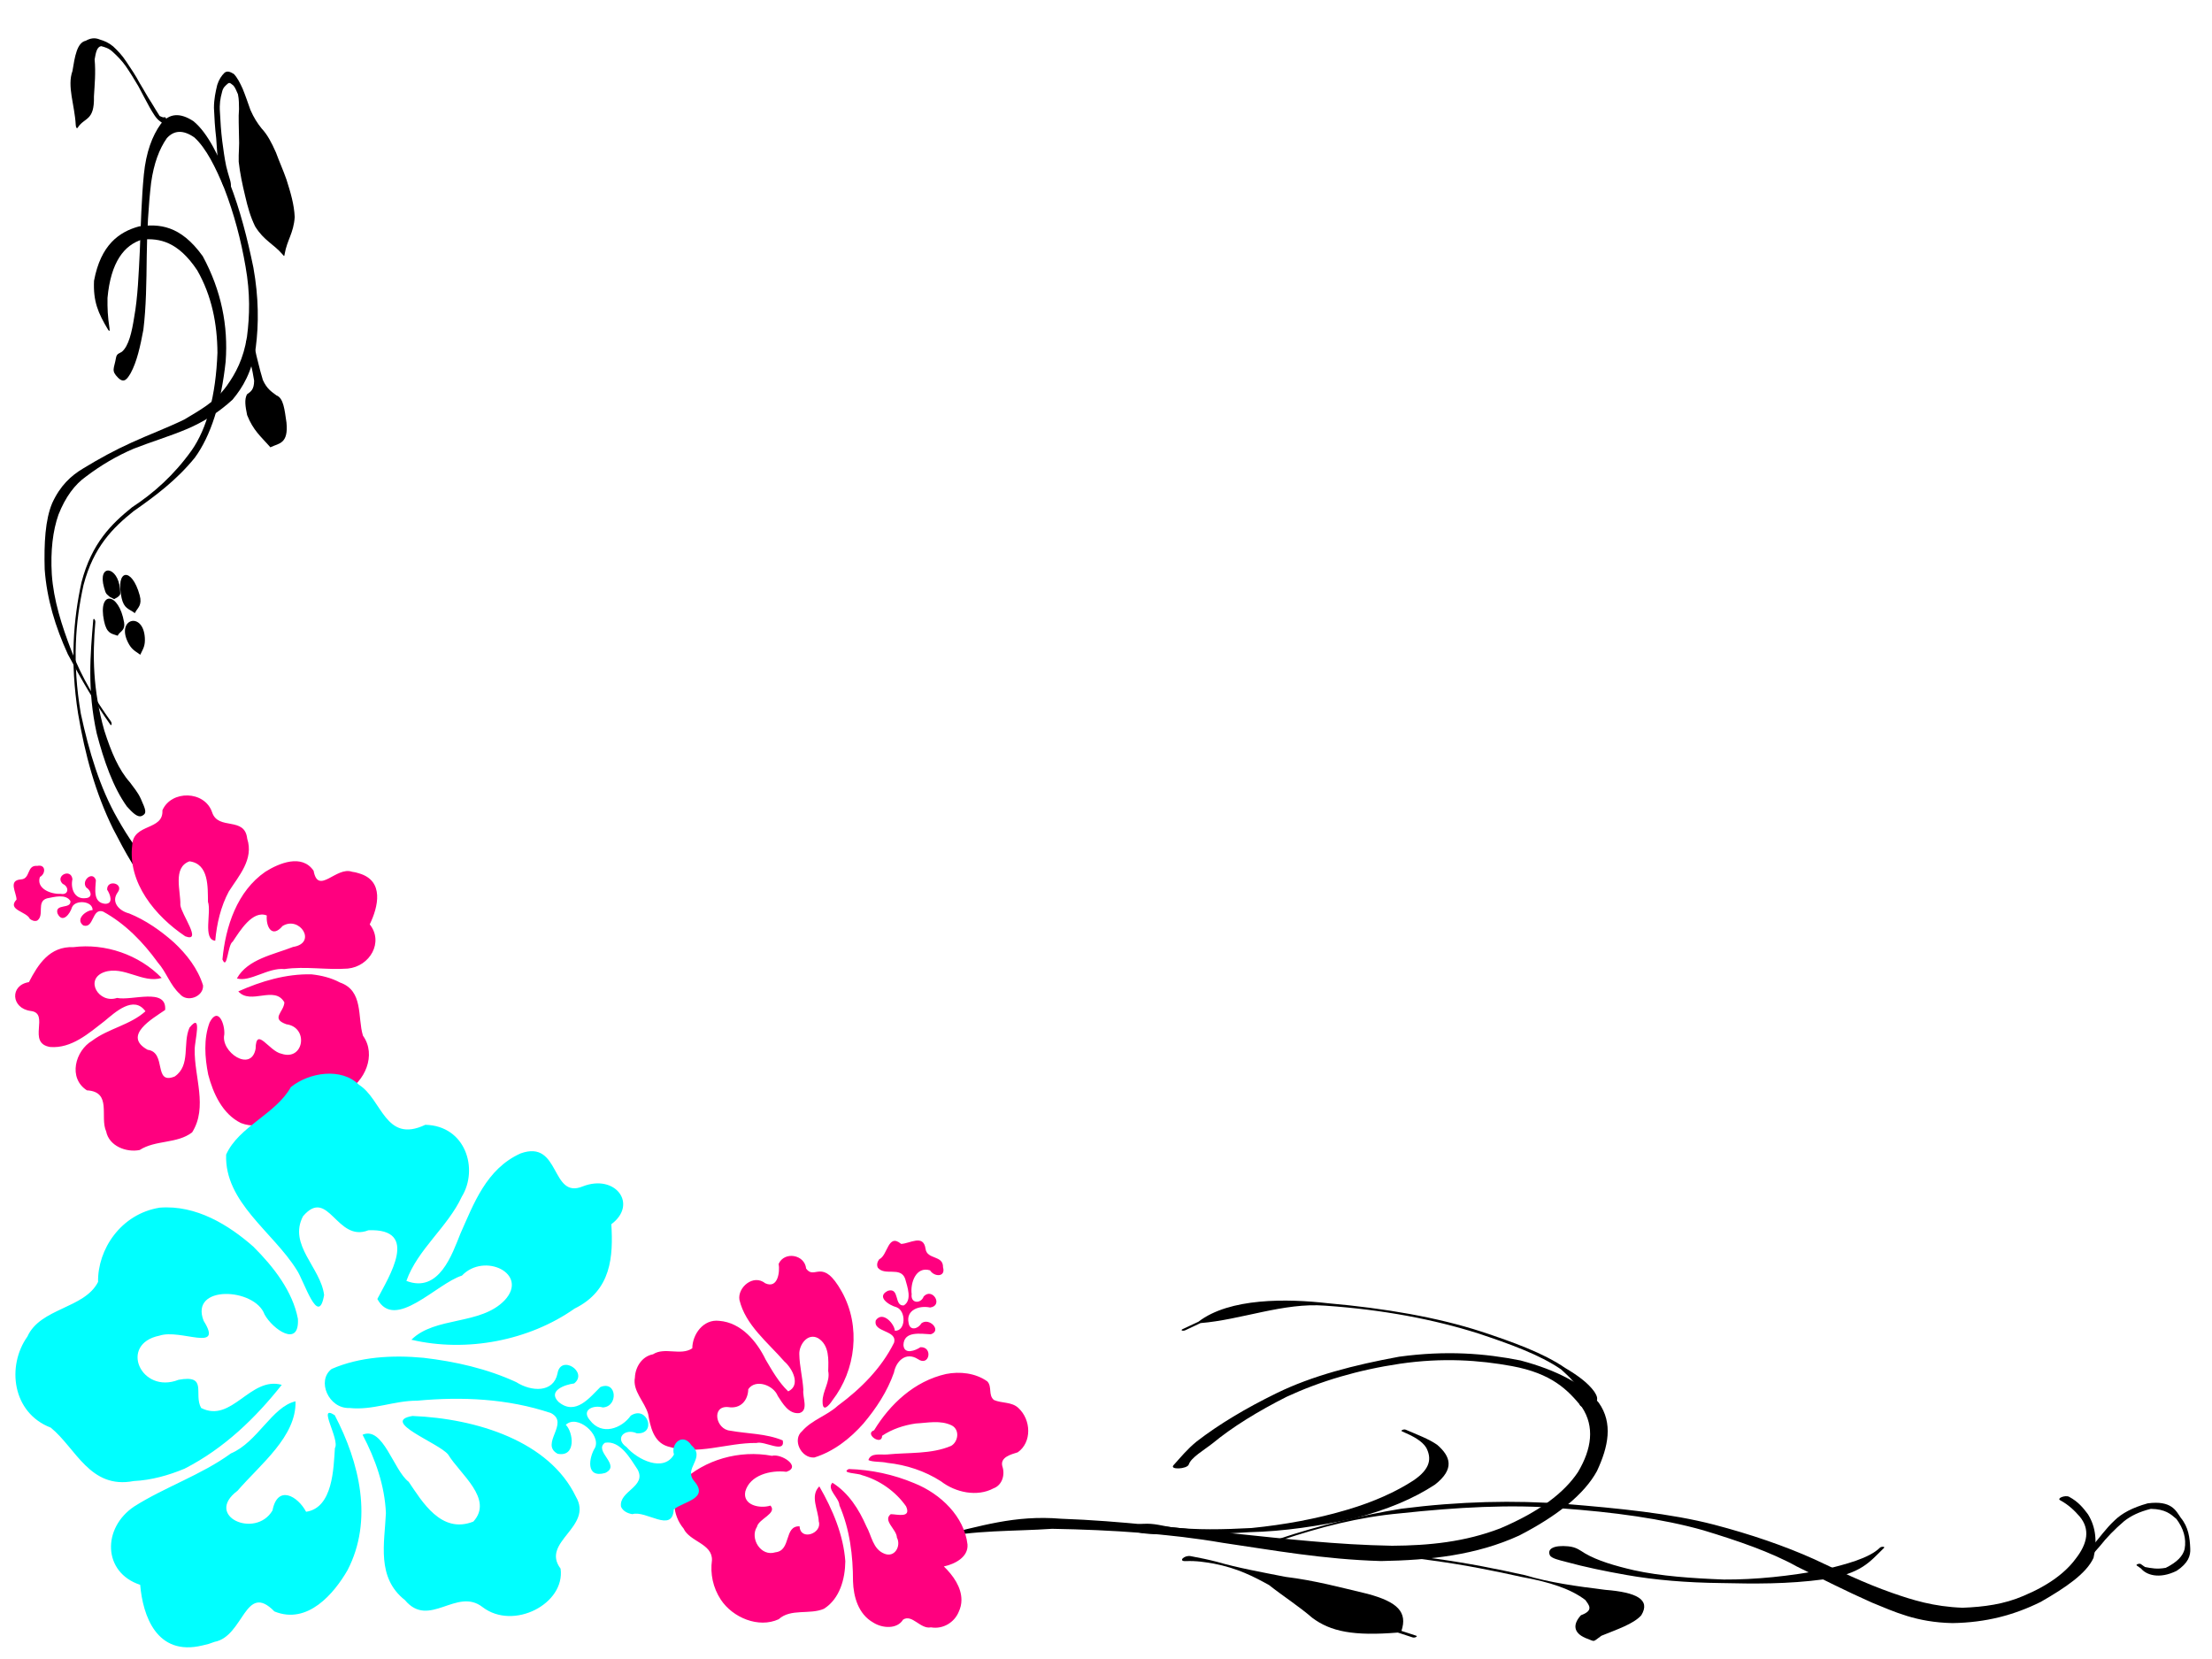 <?xml version="1.0"?><svg width="640" height="480" xmlns="http://www.w3.org/2000/svg" xmlns:xlink="http://www.w3.org/1999/xlink">
 <title>hibiscus nametag</title>
 <defs>
  <symbol id="svg_282">
   <g id="svg_271">
    <g id="svg_272">
     <path d="m113.173,305.649c-5.078,-2.641 -10.208,-4.947 -14.914,-8.333c-10.057,-7.706 -18.565,-16.623 -25.949,-26.898c-8.473,-11.733 -11.071,-25.171 -11.315,-39.318c1.427,-14.806 9.026,-26.431 19.117,-36.822c12.298,-10.63 26.768,-18.044 42.584,-21.564c17.51,-3.315 34.811,-0.54 51.714,4.227c15.621,5.003 28.553,14.251 38.521,27.124c9.232,14.172 6.76,28.65 0.917,43.476c-9.063,17.611 -22.656,32.242 -35.163,47.406c-13.735,15.316 -24.493,32.687 -33.417,51.128c-3.054,11.607 -9.777,24.223 -8.122,36.043c0.14,1 -1.278,1.197 -1.415,0.196l0,0c-2.022,-14.672 -6.13,-25.501 3.087,-39.515c9.786,-18.428 22.734,-34.794 34.457,-51.999c10.872,-15.281 22.19,-30.487 30.41,-47.405c4.8,-11.295 6.877,-22.389 1.282,-33.913c-7.424,-12.871 -18.485,-21.391 -32.374,-26.717c-15.756,-5.428 -32.136,-7.564 -48.702,-4.687c-15.167,3.383 -29.669,7.339 -40.668,19.149c-8.896,9.635 -15.78,20.58 -16.775,33.999c-0.888,13.135 2.607,25.21 9.891,36.235c7.157,9.532 15.682,18.162 25.426,25.062c4.025,2.996 7.935,7.369 12.914,8.44c3.403,0.731 1.582,6.292 -1.506,4.686z" stroke-width="1px" fill-rule="nonzero" fill="#000000" id="svg_280"/>
     <path d="m257.227,34.417c4.973,-2.521 10.336,-3.692 15.76,-4.791c11.285,-1.808 22.673,-1.259 33.885,0.647c10.962,3.01 18.969,10.197 26.358,18.423c6.508,8.882 8.394,17.81 4.31,28.067c-5.431,11.007 -16.413,17.081 -26.374,23.447c-12.29,7.349 -24.939,14.05 -37.482,20.945c-14.445,7.149 -27.382,16.518 -39.961,26.482c-14.421,11.945 -26.037,26.558 -35.907,42.366c-9.792,14.862 -14.709,31.666 -17.641,49.021c-2.784,13.043 -0.153,25.415 4.351,37.659c0.349,0.948 -0.993,1.441 -1.341,0.493l0,0c-4.563,-12.451 -6.791,-25.318 -6.39,-38.638c2.166,-18.13 8.557,-34.79 18.356,-50.238c10.388,-15.88 21.284,-31.568 35.655,-44.17c12.319,-10.735 25.599,-20.367 39.679,-28.676c12.228,-6.998 24.642,-13.788 36.117,-21.989c7.98,-5.724 15.871,-11.775 20.627,-20.597c2.262,-6.585 2.892,-12.873 -0.837,-19.171c-4.714,-8.417 -12.321,-14.17 -21.166,-17.901c-10.143,-4.542 -20.689,-6.051 -31.651,-3.519c-5.107,1.238 -10.232,2.686 -14.943,5.064c-2.048,1.034 -3.451,-1.887 -1.405,-2.924z" stroke-width="1px" fill-rule="nonzero" fill="#000000" id="svg_279"/>
     <path d="m227.746,189.703c1.661,-2.418 4.79,-3.422 7.427,-4.619c7.371,-3.456 13.662,-8.561 19.539,-14.109c8.01,-7.794 13.854,-17.135 19.102,-26.899c4.393,-9.653 6.237,-20.26 5.916,-30.818c-1.164,-7.237 -2.571,-14.545 -9.195,-18.435c-0.871,-0.512 -0.143,-1.746 0.726,-1.23l0,0c8.566,5.079 16.641,8.228 15.792,19.966c-1.164,11.398 -5.922,21.48 -10.979,31.651c-4.831,10.308 -11.078,19.876 -18.762,28.307c-5.686,6.282 -11.646,12.295 -18.117,17.776c-2.087,1.804 -4.522,4.252 -7.206,4.518c-5.234,0.52 -7.221,-1.773 -4.243,-6.108z" stroke-width="1px" fill-rule="nonzero" fill="#000000" id="svg_278"/>
     <path d="m153.685,318.083c0.881,-3.32 4.056,-5.701 6.279,-8.368c5.548,-7.372 8.772,-15.714 11.423,-24.463c1.92,-10.176 1.762,-20.395 -1.136,-30.327c-2.361,-8.29 -7.018,-15.61 -13.25,-21.502c-6.661,-6.012 -14.574,-6.777 -23.126,-5.738c-5.894,0.903 -10.803,3.486 -15.804,6.533c-0.863,0.525 -1.606,-0.696 -0.743,-1.221l0,0c5.139,-3.123 10.134,-6.569 15.753,-8.8c10.443,-3.4 20.645,-4.149 29.912,2.842c7.758,7.241 12.759,15.937 14.816,26.452c1.152,11.103 0.474,22.047 -3.527,32.599c-2.508,9.077 -5.453,18.257 -9.967,26.536c-1.762,3.272 -3.401,7.326 -6.915,8.652c-3.241,1.224 -4.603,0.154 -3.715,-3.195z" stroke-width="1px" fill-rule="nonzero" fill="#000000" id="svg_277"/>
     <path d="m199.608,257.93c2.466,-2.001 3.96,-4.805 5.595,-7.47c4.23,-7.088 9.27,-13.622 14.459,-20.022c7.447,-9.286 15.743,-17.808 24.289,-26.073c8.598,-6.803 15.251,-14.995 21.832,-23.626c6.024,-9.342 13.468,-13.337 24.147,-9.554c5.552,2.826 7.422,8.1 10.2,13.251c0.746,0.6 1.492,1.201 2.239,1.801c0.787,0.633 0.847,0.877 0,1.428l0,0c-0.923,0.601 -1.846,1.202 -2.769,1.803c-5.538,3.34 -12.032,3.103 -17.811,0.091c-1.886,-4.289 -6.688,-2.976 -10.996,-2.149c-10.333,3.811 -18.371,9.852 -25.849,17.982c-8.505,8.224 -16.761,16.705 -24.173,25.946c-5.15,6.351 -10.152,12.834 -14.35,19.868c-1.61,2.626 -3.523,5.176 -4.309,8.189c-0.517,1.985 -4.097,-0.173 -2.504,-1.465z" stroke-width="1px" fill-rule="nonzero" fill="#000000" id="svg_276"/>
     <path d="m121.147,178.606c-2.376,-0.206 -4.771,-0.495 -7.169,-0.663c-7.42,0.071 -14.65,2.275 -21.674,4.474c-13.997,5.703 -26.403,14.377 -38.455,23.349c-16.384,12.584 -30.689,27.552 -41.558,45.121c-8.048,12.465 -0.472,26.271 -3.453,38.906c1.128,1.664 2.255,3.329 3.383,4.993c0.567,0.837 -0.621,1.638 -1.184,0.799l0,0c-1.169,-1.74 -2.339,-3.481 -3.508,-5.222c-14.069,-10.78 -5.742,-28.283 3.279,-40.432c11.586,-17.285 25.513,-32.739 42.189,-45.311c12.156,-9.047 24.671,-17.789 38.79,-23.535c7.041,-3.288 14.228,-6.136 21.892,-7.606c2.66,-0.434 5.488,-0.89 8.077,-0.08c3.538,1.107 3.085,5.527 -0.608,5.207z" stroke-width="1px" fill-rule="nonzero" fill="#000000" id="svg_275"/>
     <path d="m184.589,305.327c2.473,-2.673 5.072,-5.263 7.81,-7.68c7.482,-6.093 13.931,-13.141 20.619,-20.074c6.849,-8.984 15.607,-16.382 23.862,-24.064c10.331,-8.93 19.511,-11.265 32.762,-8.408c1.869,-1.405 3.738,-2.809 5.607,-4.214c0.808,-0.606 1.666,0.536 0.858,1.143l0,0c-1.892,1.42 -3.784,2.841 -5.676,4.262c-3.178,13.649 -9.669,20.418 -22.772,25.324c-10.401,3.38 -20.353,7.728 -30.639,11.395c-8.548,4.265 -16.943,8.653 -23.614,15.65c-2.312,2.588 -4.58,5.114 -5.693,8.46c-0.804,2.417 -4.854,0.076 -3.124,-1.794z" stroke-width="1px" fill-rule="nonzero" fill="#000000" id="svg_274"/>
     <path d="m320.09,42.454c-2.167,-1.164 -4.283,-2.495 -6.465,-3.672c-4.994,-3.492 -10.471,-6.22 -15.983,-8.784c-5.454,-2.765 -11.194,-4.938 -16.405,-8.161c-4.402,-2.583 -7.33,-6.067 -8.532,-11.002c0.813,-7.465 9.4,-8.207 15.377,-9.304c8.075,-1.844 16.321,-1.688 24.526,-1.243c5.72,0.258 10.957,1.422 15.249,5.34c4.26,5.856 -1.067,9.516 -6.493,10.728c-0.963,0.383 -1.926,0.766 -2.888,1.15c-0.939,0.373 -1.466,-0.958 -0.527,-1.328l0,0c0.915,-0.362 1.831,-0.723 2.746,-1.084c1.853,-1.944 3.472,-3.597 3.418,-6.299c-2.831,-3.891 -6.853,-5.876 -11.681,-6.753c-7.981,-1.187 -16.096,-0.724 -24,0.874c-4.449,1.46 -8.995,2.812 -11.127,7.267c0.681,3.724 2.625,6.435 5.788,8.789c4.954,3.375 10.199,6.262 15.671,8.712c5.438,2.745 10.912,5.477 16.637,7.579c2.445,1.152 5.123,1.976 7.212,3.733c2.317,1.948 0.144,4.891 -2.523,3.458z" stroke-width="1px" fill-rule="nonzero" fill="#000000" id="svg_273"/>
    </g>
   </g>
  </symbol>
  <symbol id="svg_298">
   <g id="svg_285">
    <g id="svg_286">
     <path d="m33.848,286.506c-3.114,-3.232 -7.722,-4.757 -11.334,-7.485c-8.318,-5.181 -13.078,-14.195 -17.43,-22.668c-6.065,-13.124 -6.177,-26.381 -3.087,-40.237c4.35,-17.413 15.428,-30.722 28.935,-41.928c15.514,-11.707 34.177,-16.194 52.889,-19.753c19.089,-2.703 37.873,-6.745 56.056,-13.174c15.933,-5.752 29.116,-15.527 38.956,-29.213c5.67,-9.353 7.193,-18.866 1.392,-28.306c-8.591,-10.943 -21.858,-13.625 -34.998,-14.644c-14.627,0.204 -28.102,4.558 -37.738,15.784c-2.179,3.261 -3.649,6.129 -4.599,9.911c-0.246,0.98 -0.819,1.215 -1.379,0.374l0,0c-4.137,-6.212 -5.544,-10.372 -0.696,-16.943c12.233,-11.001 28.651,-13.601 44.716,-13.627c15.223,0.883 31.053,2.992 41.683,15.099c7.031,12.662 5.154,24.628 -3.997,35.9c-11.672,12.96 -25.901,22.558 -42.464,28.308c-18.527,5.734 -37.518,8.939 -56.665,11.935c-18.474,3.511 -36.915,7.909 -52.245,19.449c-13.329,11.037 -24.063,23.813 -27.828,41.173c-1.514,12.896 -0.572,25.585 6.407,36.931c4.258,7.074 9.288,13.364 16.199,18.021c3.562,0.779 4.921,0.502 7.227,-2.381c7.719,-9.648 8.572,26.372 0,17.474z" stroke-width="1px" fill-rule="nonzero" fill="#000000" id="svg_296"/>
     <path d="m29.425,254.633c-3.824,0.346 -6.658,-1.943 -9.502,-4.286c-6.478,-7.339 -8.086,-16.729 -7.962,-26.197c1.577,-14.708 10.997,-25.884 20.176,-36.785c0.651,-0.773 1.744,0.148 1.093,0.921l0,0c-8.743,10.369 -15.464,21.509 -15.007,35.61c0.802,7.477 2.898,13.916 8.813,18.923c1.73,2.017 3.94,3.791 4.866,6.31c1.471,4.006 1.773,5.119 -2.477,5.504z" stroke-width="1px" fill-rule="nonzero" fill="#000000" id="svg_295"/>
     <path d="m101.839,104.899c1.444,-1.357 3.629,-1.085 5.586,-1.41c6.396,-1.303 11.488,-5.567 16.063,-9.981c6.845,-6.202 12.245,-13.778 17.767,-21.131c5.905,-8.186 11.635,-16.538 18.289,-24.141c6.142,-6.962 13.973,-11.638 22.647,-14.7c8.712,-2.869 17.047,-2.029 25.194,1.902c8.533,5.142 12.001,13.686 14.64,22.833c2.488,9.718 2.192,19.629 0.838,29.471c-1.995,10.116 -7.224,18.559 -14.246,25.908c-7.91,7.606 -17.6,11.701 -27.923,14.813c-13.075,2.925 -26.384,4.674 -39.749,5.491c-14.739,0.887 -29.491,1.044 -44.237,1.761c-13.794,0.855 -27.573,2.453 -41.186,4.849c-10.022,1.579 -19.555,4.817 -28.316,9.902c-7.35,4.634 -13.218,10.819 -16.964,18.643c-3.854,8.472 -2.828,17.263 -0.705,26.006c2.491,10.243 8.636,18.6 15.42,26.422c0.662,0.763 -0.418,1.699 -1.079,0.936l0,0c-6.951,-8.024 -12.677,-16.931 -17.667,-26.296c-3.818,-9.759 -4.682,-19.491 -0.289,-29.31c4.685,-8.433 10.314,-15.904 18.94,-20.671c9.457,-4.926 19.661,-7.226 30.227,-8.493c13.797,-1.754 27.61,-3.183 41.487,-4.157c14.68,-1.072 29.396,-1.642 44.064,-2.866c12.927,-1.628 26.071,-2.824 38.449,-7.142c9.125,-3.215 18.09,-7.277 25.114,-14.113c6.229,-6.498 11.185,-13.667 12.987,-22.67c1.922,-8.956 2.004,-18.073 -0.241,-27.004c-2.197,-7.453 -5.494,-14.567 -12.181,-19.023c-6.596,-3.369 -13.562,-4.152 -20.776,-2.134c-7.835,2.819 -14.827,7.026 -20.719,12.991c-6.736,7.301 -12.743,15.154 -18.172,23.486c-5.263,8.07 -10.532,16.174 -17.174,23.209c-5.554,4.996 -11.291,9.737 -18.166,12.828c-3.608,1.511 -7.019,2.895 -10.349,0.435c-4.023,-2.972 -1.219,-3.22 2.427,-6.644l0,0z" stroke-width="1px" fill-rule="nonzero" fill="#000000" id="svg_294"/>
     <path d="m216.508,57.277c-0.087,-1.856 0.449,-3.72 0.856,-5.523c0.845,-3.079 2.286,-5.979 3.603,-8.895c1.178,-3.463 2.718,-6.736 4.415,-9.969c1.821,-2.86 4.423,-5.001 7.043,-7.082c2.438,-1.65 5.053,-2.594 7.882,-3.296c2.503,-0.494 4.572,0.183 6.808,1.199c1.871,1.496 2.772,3.347 3.608,5.467c0.733,2.443 1.099,4.996 1.569,7.506c0.982,2.82 2.558,4.879 4.646,6.942c3.112,2.497 4.626,5.353 5.946,9.007c0.677,3.286 1.864,6.254 2.437,9.571c0.485,4.533 0.784,8.712 -1.362,12.829c-4.05,5.11 -10.324,6.686 -15.006,11.083c-0.736,0.692 -0.68,0.704 -1.428,0.025l0,0c-4.804,-4.359 -11.241,-6.08 -15.08,-11.512c-1.62,-3.544 -1.666,-6.827 -1.373,-10.657c0.213,-3.963 0.71,-7.816 2.043,-11.587c1.562,-2.848 3.866,-5.139 5.301,-8.131c1.837,-2.956 3.274,-6.207 5.53,-8.827c0.883,-1.547 1.923,-3.029 2.155,-4.843c-0.429,-1.095 -0.679,-2.347 -1.594,-3.142c-1.144,-0.62 -2.036,-1.499 -3.628,-1.199c-2.264,0.483 -4.587,0.788 -6.442,2.398c-2.345,1.723 -4.264,3.482 -5.465,6.228c-1.563,3.057 -2.971,6.174 -4.047,9.446c-0.822,2.783 -1.726,5.544 -2.073,8.418c-0.04,1.497 -0.081,2.971 0.1,4.44c0.556,4.523 -6.23,4.656 -6.444,0.104z" stroke-width="1px" fill-rule="nonzero" fill="#000000" id="svg_293"/>
     <path d="m185.454,34.29c-1.142,-0.565 -2.245,-1.189 -3.378,-1.848c-2.226,-1.125 -3.392,-3.106 -4.698,-5.111c-1.369,-2.643 -2.956,-5.155 -4.242,-7.848c-1.715,-2.702 -3.546,-5.297 -5.581,-7.761c-1.937,-2.182 -4.224,-3.856 -6.605,-5.478c-2.3,-1.623 -5.019,-2.288 -7.703,-2.954c-3.33,-0.125 -5.259,1.583 -7.541,3.711c-1.838,4.503 -5.021,8.056 -7.947,11.855c-4.518,8.07 -11.193,5.826 -18.395,8.647c-0.94,0.368 -1.409,-0.154 -0.96,-1.058l0,0c3.211,-6.469 1.118,-13.134 8.349,-17.615c4.692,-4.461 9.098,-8.758 16.043,-8.602c3.706,-0.403 7.348,-0.361 10.917,0.859c2.957,0.773 5.8,1.704 8.446,3.299c2.526,1.762 5.013,3.622 6.868,6.119c2.021,2.582 4.159,5.108 5.69,8.035c1.711,2.419 3.056,5.018 4.907,7.329c1.13,1.671 2.234,3.367 3.45,4.966c1.085,0.34 2.181,0.864 3.356,0.804c1.995,-0.102 0.815,3.536 -0.976,2.651z" stroke-width="1px" fill-rule="nonzero" fill="#000000" id="svg_292"/>
     <path d="m207.755,113.917c-0.319,1.547 -0.306,3.125 -0.377,4.688c-0.16,2.065 -0.117,4.081 0.021,6.145c1.274,3.266 4.187,4.506 7.084,6.11c4.824,1.472 3.201,5.338 2.075,9.583c-2.68,7.07 -9.875,6.039 -16.329,6.561c-1.007,0.081 -0.576,0.166 -1.34,-0.495l0,0c-4.413,-3.822 -8.817,-6.353 -10.329,-11.831c0.438,-2.995 0.95,-5.209 4.036,-6.692c3.252,-0.541 6.227,-0.812 8.126,-3.786c0.456,-1.926 0.841,-3.795 0.773,-5.79c0.039,-1.643 0.127,-3.295 0.02,-4.944c-0.288,-4.415 7.133,-3.881 6.24,0.451l0,0z" stroke-width="1px" fill-rule="nonzero" fill="#000000" id="svg_291"/>
     <path d="m58.38,179.789c-0.841,2.041 -0.937,1.752 -3.328,2.323c-0.763,0.086 -1.526,0.172 -2.289,0.258c-1.004,0.112 -0.479,0.21 -1.42,-0.158l0,0c-0.722,-0.282 -1.444,-0.564 -2.166,-0.846c-2.102,-1.396 -2.372,-1.144 -2.44,-3.531c-0.235,-8.344 14.821,-5.765 11.643,1.954z" stroke-width="1px" fill-rule="nonzero" fill="#000000" id="svg_290"/>
     <path d="m54.755,190.839c-0.546,2.517 -4.479,2.548 -6.678,3.361c-0.948,0.35 -0.45,0.461 -1.418,0.174l0,0c-3.64,-1.082 -7.233,-1.457 -6.635,-5.812c1.436,-10.441 16.962,-8.023 14.731,2.277z" stroke-width="1px" fill-rule="nonzero" fill="#000000" id="svg_289"/>
     <path d="m71.889,183.429c0.045,3.369 -3.868,3.826 -6.509,5.006c-0.922,0.412 -0.536,0.423 -1.427,-0.052l0,0c-2.737,-1.457 -6.511,-2.044 -6.161,-5.605c0.976,-9.93 13.964,-9.327 14.097,0.651z" stroke-width="1px" fill-rule="nonzero" fill="#000000" id="svg_288"/>
     <path d="m67.213,197.549c-1.244,2.633 -3.542,3.405 -6.135,4.723c-0.901,0.458 -0.532,0.426 -1.428,-0.04l0,0c-2.516,-1.308 -4.818,-2.102 -6.024,-4.683c-4.067,-8.704 17.691,-8.687 13.587,0z" stroke-width="1px" fill-rule="nonzero" fill="#000000" id="svg_287"/>
    </g>
   </g>
  </symbol>
 </defs>
 <g>
  <title>Layer 1</title>
  <use xlink:href="#svg_298" y="199.19" x="2229.75" transform="rotate(-15 54.194 133.036) matrix(0.373 -3.35537e-009 1.77522e-009 0.868 -827.77 -164.777)" fill="#00ffff" id="svg_299"/>
  <path d="m10.88,277.912c-1.851,-1.431 -7.093,0.984 -6.059,-3.033c-1.063,-1.837 -4.895,-3.675 -1.691,-5.732c2.403,-1.507 -0.648,-4.445 2.25,-5.706c1.986,-1.694 3.275,0.854 2.205,2.45c0.644,3.517 5.283,2.851 7.602,1.378c2.339,-0.735 1.216,-3.043 -0.854,-2.811c-3.184,-0.874 -0.176,-5.236 1.808,-2.559c0.726,2.585 3.369,4.929 6.005,2.971c1.841,-1.17 0.285,-2.701 -1.331,-2.781c-2.357,-0.991 -0.749,-5.236 1.417,-3.192c1.066,2.218 2.284,6.132 5.621,4.702c2.273,-1.211 -0.142,-3.197 -1.452,-3.866c-1.602,-2.66 3.56,-4.065 3.045,-0.713c-0.377,3.403 3.037,4.413 5.84,3.666c5.121,-0.608 10.339,-0.039 15.348,1.089c4.916,1.226 9.797,3.328 13.43,6.841c1.757,2.742 -1.579,6.695 -4.694,5.411c-3.683,-0.858 -6.425,-3.66 -9.95,-4.898c-6.532,-3.095 -13.673,-5.305 -21,-5.282c-3.43,0.604 0.182,5.663 -3.085,6.283c-3.054,-0.439 -1.285,-4.393 0.231,-5.178c-1.178,-2.399 -5.858,-0.351 -5.619,2.135c0.438,1.925 -0.086,5.593 -2.83,3.582c-2.127,-2.18 2.94,-2.902 1.573,-4.926c-2.205,-1.265 -4.699,1.232 -6.312,2.57c-2.355,2.324 1.791,4.576 0.609,7c-0.502,0.616 -1.358,0.743 -2.109,0.599l0,0z" transform="rotate(28.821 33.215 267.51)" fill="#ff007f" id="path7490"/>
  <path d="m51.347,336.403c-3.602,-2.947 -3.499,-11.083 -10.277,-8.182c-6.544,-0.736 -8.109,-8.767 -5.02,-13.531c2.643,-5.283 7.849,-8.944 10.039,-14.485c-5.153,-2.743 -7.763,4.234 -9.351,7.806c-2.505,5.148 -4.991,11.387 -10.773,13.699c-6.68,2.037 -4.258,-8.807 -9.666,-6.842c-5.455,1.856 -8.774,-3.997 -4.164,-7.248c0.096,-5.801 0.76,-11.987 7.021,-14.776c7.735,-5.148 18.038,-6.495 26.855,-3.367c-4.144,3.942 -11.396,1.617 -15.622,5.852c-4.334,4.467 2.691,9.019 6.622,5.063c4.214,-1.081 11.58,-9.187 14.015,-3.058c-2.116,3.824 -7.855,12.221 0.588,12.574c5.334,-1.853 5.926,8.508 10.437,3.447c2.794,-4.991 -2.234,-9.521 -2.44,-14.557c1.33,-5.948 3.065,2.858 4.143,4.956c3.37,7.194 10.871,13.232 9.998,21.84c-2.392,4.924 -8.527,6.62 -11.344,11.33c-3.141,2.414 -8.438,2.892 -11.063,-0.521l0,0zm-4.559,-60.748c-10.43,-1.371 -21.875,-6.502 -25.496,-16.882c-2.542,-5.764 6.325,-7.693 3.374,-12.842c-0.341,-6.422 8.406,-10.59 13.132,-5.883c3.948,4.046 8.945,-3.243 12.504,2.349c4.379,4.486 2.593,10.633 2.008,16.029c-0.156,4.97 1.015,9.898 2.808,14.526c-3.45,1.314 -4.57,-6.868 -6.892,-9.169c-1.922,-3.728 -4.606,-9.984 -9.994,-8.106c-3.622,3.8 1.565,8.781 3.254,12.499c1.386,2.246 10.671,6.923 5.304,7.479l0,0l-0,0zm37.62,-6.369c-6.703,3.124 -12.18,8.248 -16.806,13.831c5.025,2.029 8.575,-6.327 13.367,-3.068c1.105,2.649 -1.58,5.985 3.316,5.418c6.267,-2.144 9.308,7.323 2.544,8.263c-3.533,0.993 -10.229,-4.034 -7.356,2.062c1.892,6.779 -8.715,5.313 -9.958,0.312c-1.125,-2.782 -5.257,-6.609 -5.356,-1.26c0.5,5.019 3.257,9.716 6.329,13.702c3.675,4.222 8.75,8.393 14.709,8.365c6.381,-0.585 10.606,-6.716 10.917,-12.589c2.525,-4.67 9.687,-3.887 12.146,-8.917c3.761,-5.043 3.43,-13.603 -2.647,-16.819c-3.837,-4.06 -5.576,-11.757 -12.8,-10.834c-2.875,-0.092 -5.728,0.55 -8.405,1.534l-0,0zm-2.688,-31.794c-4.835,0.575 -5.712,10.551 -10.096,4.677c-5.237,-2.946 -9.939,2.478 -12.37,6.442c-4.852,8.723 -3.284,19.362 0.135,28.266c2.779,2.383 -0.581,-4.495 0.383,-5.962c0.475,-3.612 1.05,-10.787 5.465,-11.135c1.18,3.001 4.301,5.346 5.437,0.704c3.117,-4.963 11.232,-0.057 5.425,4.064c-4.092,4.522 -10.228,8.999 -10.524,15.391c3.89,-0.657 6.676,-6.888 11.131,-8.538c5.051,-3.484 11.115,-5.156 16.346,-8.261c5.488,-3.439 5.949,-11.526 0.014,-14.28c-0.044,-5.55 -1.735,-13.245 -9.36,-11.845l-1.01,0.186l-0.976,0.291l0,0l0,0z" transform="rotate(26.363 60.332 287.848)" fill="#ff007f" id="path7488"/>
  <path d="m77.857,469.493c-6.406,-4.693 -6.222,-17.65 -18.276,-13.031c-11.638,-1.171 -14.421,-13.961 -8.927,-21.547c4.7,-8.414 13.958,-14.243 17.852,-23.068c-9.164,-4.368 -13.806,6.744 -16.629,12.432c-4.454,8.197 -8.875,18.133 -19.159,21.816c-11.878,3.243 -7.572,-14.026 -17.189,-10.897c-9.701,2.955 -15.604,-6.365 -7.405,-11.542c0.17,-9.239 1.351,-19.089 12.485,-23.531c13.756,-8.198 32.079,-10.344 47.758,-5.362c-7.37,6.278 -20.266,2.575 -27.781,9.318c-7.708,7.115 4.785,14.363 11.777,8.064c7.494,-1.721 20.594,-14.631 24.924,-4.87c-3.762,6.089 -13.969,19.463 1.047,20.024c9.486,-2.95 10.539,13.549 18.561,5.49c4.969,-7.948 -3.973,-15.163 -4.339,-23.183c2.365,-9.472 5.45,4.553 7.368,7.893c5.994,11.457 19.332,21.072 17.78,34.781c-4.254,7.841 -15.165,10.541 -20.173,18.043c-5.586,3.843 -15.005,4.605 -19.674,-0.83l0,0zm-8.107,-96.742c-18.548,-2.184 -38.901,-10.354 -45.34,-26.885c-4.521,-9.179 11.247,-12.251 5.999,-20.45c-0.607,-10.228 14.949,-16.865 23.353,-9.37c7.021,6.444 15.907,-5.164 22.236,3.742c7.788,7.143 4.612,16.933 3.57,25.525c-0.278,7.916 1.806,15.764 4.994,23.134c-6.136,2.092 -8.127,-10.938 -12.257,-14.603c-3.418,-5.935 -8.191,-15.899 -17.774,-12.908c-6.44,6.052 2.784,13.984 5.786,19.904c2.465,3.577 18.977,11.026 9.433,11.911l0,0l-0,0l0,0zm66.902,-10.142c-11.92,4.975 -21.661,13.135 -29.887,22.025c8.936,3.232 15.249,-10.075 23.771,-4.886c1.965,4.219 -2.81,9.532 5.897,8.628c11.145,-3.414 16.554,11.663 4.525,13.159c-6.282,1.582 -18.19,-6.423 -13.082,3.285c3.364,10.794 -15.498,8.461 -17.708,0.496c-2.001,-4.431 -9.349,-10.524 -9.525,-2.007c0.89,7.994 5.793,15.474 11.255,21.821c6.536,6.725 15.56,13.366 26.158,13.322c11.347,-0.931 18.861,-10.696 19.415,-20.049c4.49,-7.437 17.225,-6.189 21.599,-14.199c6.688,-8.032 6.099,-21.664 -4.707,-26.785c-6.823,-6.466 -9.917,-18.724 -22.764,-17.254c-5.113,-0.147 -10.186,0.876 -14.947,2.444l0,0zm-4.78,-50.633c-8.599,0.915 -10.158,16.802 -17.954,7.449c-9.312,-4.692 -17.676,3.946 -21.999,10.258c-8.628,13.892 -5.839,30.835 0.24,45.014c4.943,3.795 -1.034,-7.158 0.681,-9.495c0.844,-5.752 1.866,-17.177 9.718,-17.732c2.099,4.78 7.648,8.513 9.67,1.121c5.542,-7.903 19.974,-0.09 9.648,6.472c-7.277,7.201 -18.19,14.332 -18.716,24.511c6.918,-1.047 11.873,-10.97 19.796,-13.597c8.983,-5.548 19.767,-8.211 29.069,-13.156c9.76,-5.477 10.58,-18.355 0.024,-22.741c-0.078,-8.839 -3.084,-21.093 -16.645,-18.864l-1.796,0.296l-1.736,0.464l0,0l0,0z" transform="rotate(175.601 93.836 392.169)" fill="#00ffff" id="svg_3"/>
  <path d="m241.85,367.333c1.738,-2.077 -1.192,-7.963 3.678,-6.801c2.227,-1.193 4.458,-5.495 6.95,-1.898c1.827,2.696 5.39,-0.729 6.919,2.525c2.053,2.23 -1.035,3.676 -2.97,2.475c-4.265,0.725 -3.457,5.931 -1.672,8.535c0.892,2.626 3.691,1.364 3.409,-0.958c1.06,-3.575 6.348,-0.2 3.103,2.03c-3.135,0.815 -5.978,3.782 -3.602,6.742c1.418,2.065 3.274,0.319 3.371,-1.496c1.202,-2.646 6.349,-0.84 3.87,1.591c-2.688,1.197 -7.434,2.564 -5.701,6.31c1.47,2.552 3.876,-0.159 4.688,-1.63c3.225,-1.798 4.929,3.996 0.864,3.418c-4.125,-0.422 -5.351,3.41 -4.445,6.556c0.738,5.75 0.048,11.609 -1.32,17.232c-1.486,5.52 -4.036,10.999 -8.295,15.076c-3.325,1.973 -8.117,-1.772 -6.561,-5.27c1.041,-4.133 4.438,-7.213 5.939,-11.169c3.753,-7.333 6.432,-15.35 6.404,-23.574c-0.733,-3.851 -6.865,0.202 -7.617,-3.465c0.533,-3.427 5.325,-1.441 6.279,0.262c2.908,-1.323 0.425,-6.577 -2.589,-6.31c-2.333,0.491 -6.782,-0.095 -4.344,-3.178c2.644,-2.386 3.519,3.303 5.973,1.767c1.536,-2.476 -1.495,-5.274 -3.115,-7.084c-2.819,-2.645 -5.549,2.009 -8.489,0.682c-0.747,-0.563 -0.899,-1.524 -0.727,-2.368z" transform="rotate(26.56 254.464 392.407)" stroke-width="2" fill="#ff007f" id="svg_6"/>
  <use xlink:href="#svg_282" y="1214.18" x="1042.87" transform="rotate(80 448.612 426.738) matrix(0.375 2.43546e-009 -2.92776e-009 0.935 -6.624 -887.381)" fill="#00ffff" id="svg_353"/>
  <path d="m181.175,412.088c2.248,-3.336 7.605,-2.636 9.804,-6.022c-1.532,-3.685 -0.4,-9.061 4.08,-10.348c6.08,-2.037 12.39,1.274 16.742,5.105c3.002,2.225 6.009,4.56 9.588,5.933c2.753,-3.073 -1.396,-6.566 -4.425,-7.56c-6.592,-3.228 -14.454,-5.322 -18.874,-11.35c-1.943,-3.078 0.783,-8.534 4.99,-7.323c4.104,0.136 2.641,-4.771 1.416,-6.682c0.094,-4.079 5.9,-5.43 7.859,-1.832c3.682,2.236 2.954,-4.981 12.077,2.12c9.124,7.101 12.581,19.442 9.751,30.053c-0.315,1.761 -1.211,4.386 -2.436,1.52c-1.322,-2.828 -0.148,-6.208 -1.99,-8.89c-1.172,-2.993 -2.54,-7.024 -6.41,-7.609c-3.471,-0.295 -4.311,4.04 -3.158,6.431c1.388,3.135 3.559,5.92 5.071,9.014c0.556,2.096 3.804,4.853 1.556,6.632c-2.709,1.544 -5.548,-0.697 -7.695,-2.137c-2.36,-2.419 -7.899,-2.107 -8.617,1.532c1.159,2.916 0.283,6.17 -3.366,7.028c-4.694,1.518 -0.777,7.351 3.206,6.058c5.01,-1.113 9.87,-3.312 15.119,-3.319c2.242,3.35 -4.869,2.087 -6.705,3.629c-7.977,3.251 -14.305,10.079 -23.333,10.919c-4.29,0.431 -6.892,-3.454 -8.806,-6.435c-2.339,-2.912 -6.807,-4.358 -7.645,-8.247c-1.059,-2.797 -0.53,-6.413 2.201,-8.22l0,0zm67.486,-4.623c1.296,-8.724 5.18,-17.626 12.843,-23.102c3.359,-2.27 7.712,-3.592 11.835,-2.675c1.939,0.848 1.744,3.61 3.872,4.211c2.478,0.034 4.927,-1.563 7.419,-0.618c4.767,1.726 7.461,7.624 4.813,11.875c-1.529,1.306 -4.226,3.306 -2.539,5.468c1.705,1.893 2.11,5.024 0.12,6.879c-3.355,4.161 -9.62,5.397 -14.808,4.028c-5.45,-0.949 -11.108,-0.465 -16.368,1.125c-1.741,0.275 -3.988,1.502 -5.35,1.383c-0.224,-2.297 2.699,-2.722 4.351,-3.591c5.464,-2.987 11.761,-4.997 16.101,-9.497c1.42,-1.84 0.607,-5.239 -2.071,-5.52c-3.696,-0.232 -6.77,2.034 -9.885,3.536c-3.007,1.822 -5.691,4.178 -7.568,7.052c1.163,2.811 -5.109,1.539 -2.765,-0.554l0,0zm7.075,38.152c-3.467,-6.8 -9.165,-12.35 -15.364,-17.044c-1.478,3.653 2.383,6.356 3.783,9.387c2.39,2.773 -2.662,7.41 -4.539,3.481c-4.308,1.603 0.579,7.388 -3.518,9.642c-3.415,2.938 -8.483,-0.881 -7.789,-4.708c-0.462,-2.337 3.988,-5.908 1.202,-7.178c-2.407,2.058 -7.508,3.09 -8.293,-0.961c-0.596,-4.844 4.248,-8.545 8.747,-9.843c3.58,-3.11 -3.509,-4.348 -5.641,-2.636c-9.407,2.033 -17.511,8.647 -21.139,16.992c-1.457,4.708 1.227,10.026 5.753,12.339c3.126,2.844 9.38,0.749 11.125,5.235c1.04,3.849 3.348,7.212 6.809,9.533c5.189,3.453 13.301,3.441 17.618,-1.286c1.993,-4.325 7.833,-4.648 10.905,-7.901c3.09,-4.478 2.27,-10.323 0.341,-15.052l0,0zm35.321,-2.726c-1.439,-3.448 -4.965,-5.622 -8.476,-6.991c2.687,-1.881 5.494,-5.252 3.834,-8.511c-3.983,-7.063 -12.847,-10.504 -21.08,-10.347c-6.518,0 -13.058,1.26 -19.065,3.598c-1.799,2.108 3.035,0.021 4.115,0.16c5.322,-0.696 10.915,0.546 15.355,3.329c2.82,2.6 -1.348,3.089 -3.194,3.809c-1.508,2.649 3.286,3.376 4.272,5.554c2.102,1.708 1.741,5.671 -1.522,5.705c-3.616,0.09 -5.434,-3.392 -7.896,-5.282c-3.826,-3.629 -8.457,-6.898 -13.946,-7.786c-0.909,2.398 3.452,3.215 4.412,5.231c5.521,5.285 9.288,11.902 12.172,18.723c1.843,4.008 5.057,8.14 10.031,8.721c3.114,0.533 7.153,-0.883 7.628,-4.134c1.732,-2.589 5.716,0.682 8.299,-1.083c3.503,-0.803 5.704,-4.014 5.658,-7.288c0.045,-1.157 -0.142,-2.328 -0.597,-3.408l0,0z" transform="rotate(22.889 235.062 421.112)" fill="#ff007f" id="svg_5"/>
  <path d="m110.094,391.294c-3.333,2.406 -12.78,-1.651 -10.916,5.094c-1.914,3.084 -8.819,6.173 -3.046,9.625c4.328,2.53 -1.17,7.465 4.052,9.582c3.58,2.844 5.902,-1.434 3.973,-4.113c1.164,-5.907 9.519,-4.787 13.699,-2.316c4.215,1.236 2.19,5.112 -1.537,4.721c-5.739,1.468 -0.321,8.793 3.257,4.299c1.309,-4.342 6.072,-8.28 10.822,-4.989c3.314,1.964 0.512,4.534 -2.401,4.668c-4.247,1.666 -1.348,8.794 2.554,5.361c1.921,-3.724 4.114,-10.296 10.128,-7.896c4.095,2.035 -0.257,5.368 -2.618,6.492c-2.885,4.466 6.414,6.826 5.488,1.197c-0.679,-5.714 5.473,-7.411 10.522,-6.156c9.229,1.022 18.632,0.066 27.657,-1.828c8.86,-2.059 17.654,-5.59 24.199,-11.488c3.166,-4.605 -2.845,-11.242 -8.459,-9.087c-6.634,1.441 -11.578,6.146 -17.926,8.225c-11.771,5.197 -24.639,8.908 -37.839,8.87c-6.181,-1.016 0.325,-9.508 -5.56,-10.551c-5.501,0.739 -2.313,7.376 0.419,8.696c-2.123,4.029 -10.556,0.589 -10.127,-3.585c0.788,-3.231 -0.153,-9.392 -5.1,-6.015c-3.83,3.661 5.3,4.873 2.836,8.271c-3.974,2.127 -8.466,-2.069 -11.371,-4.314c-4.245,-3.904 3.225,-7.684 1.094,-11.757c-0.903,-1.034 -2.445,-1.245 -3.8,-1.006l0,0z" transform="rotate(-161.505 150.34 408.762)" fill="#00ffff" id="svg_4"/>
 </g>
</svg>